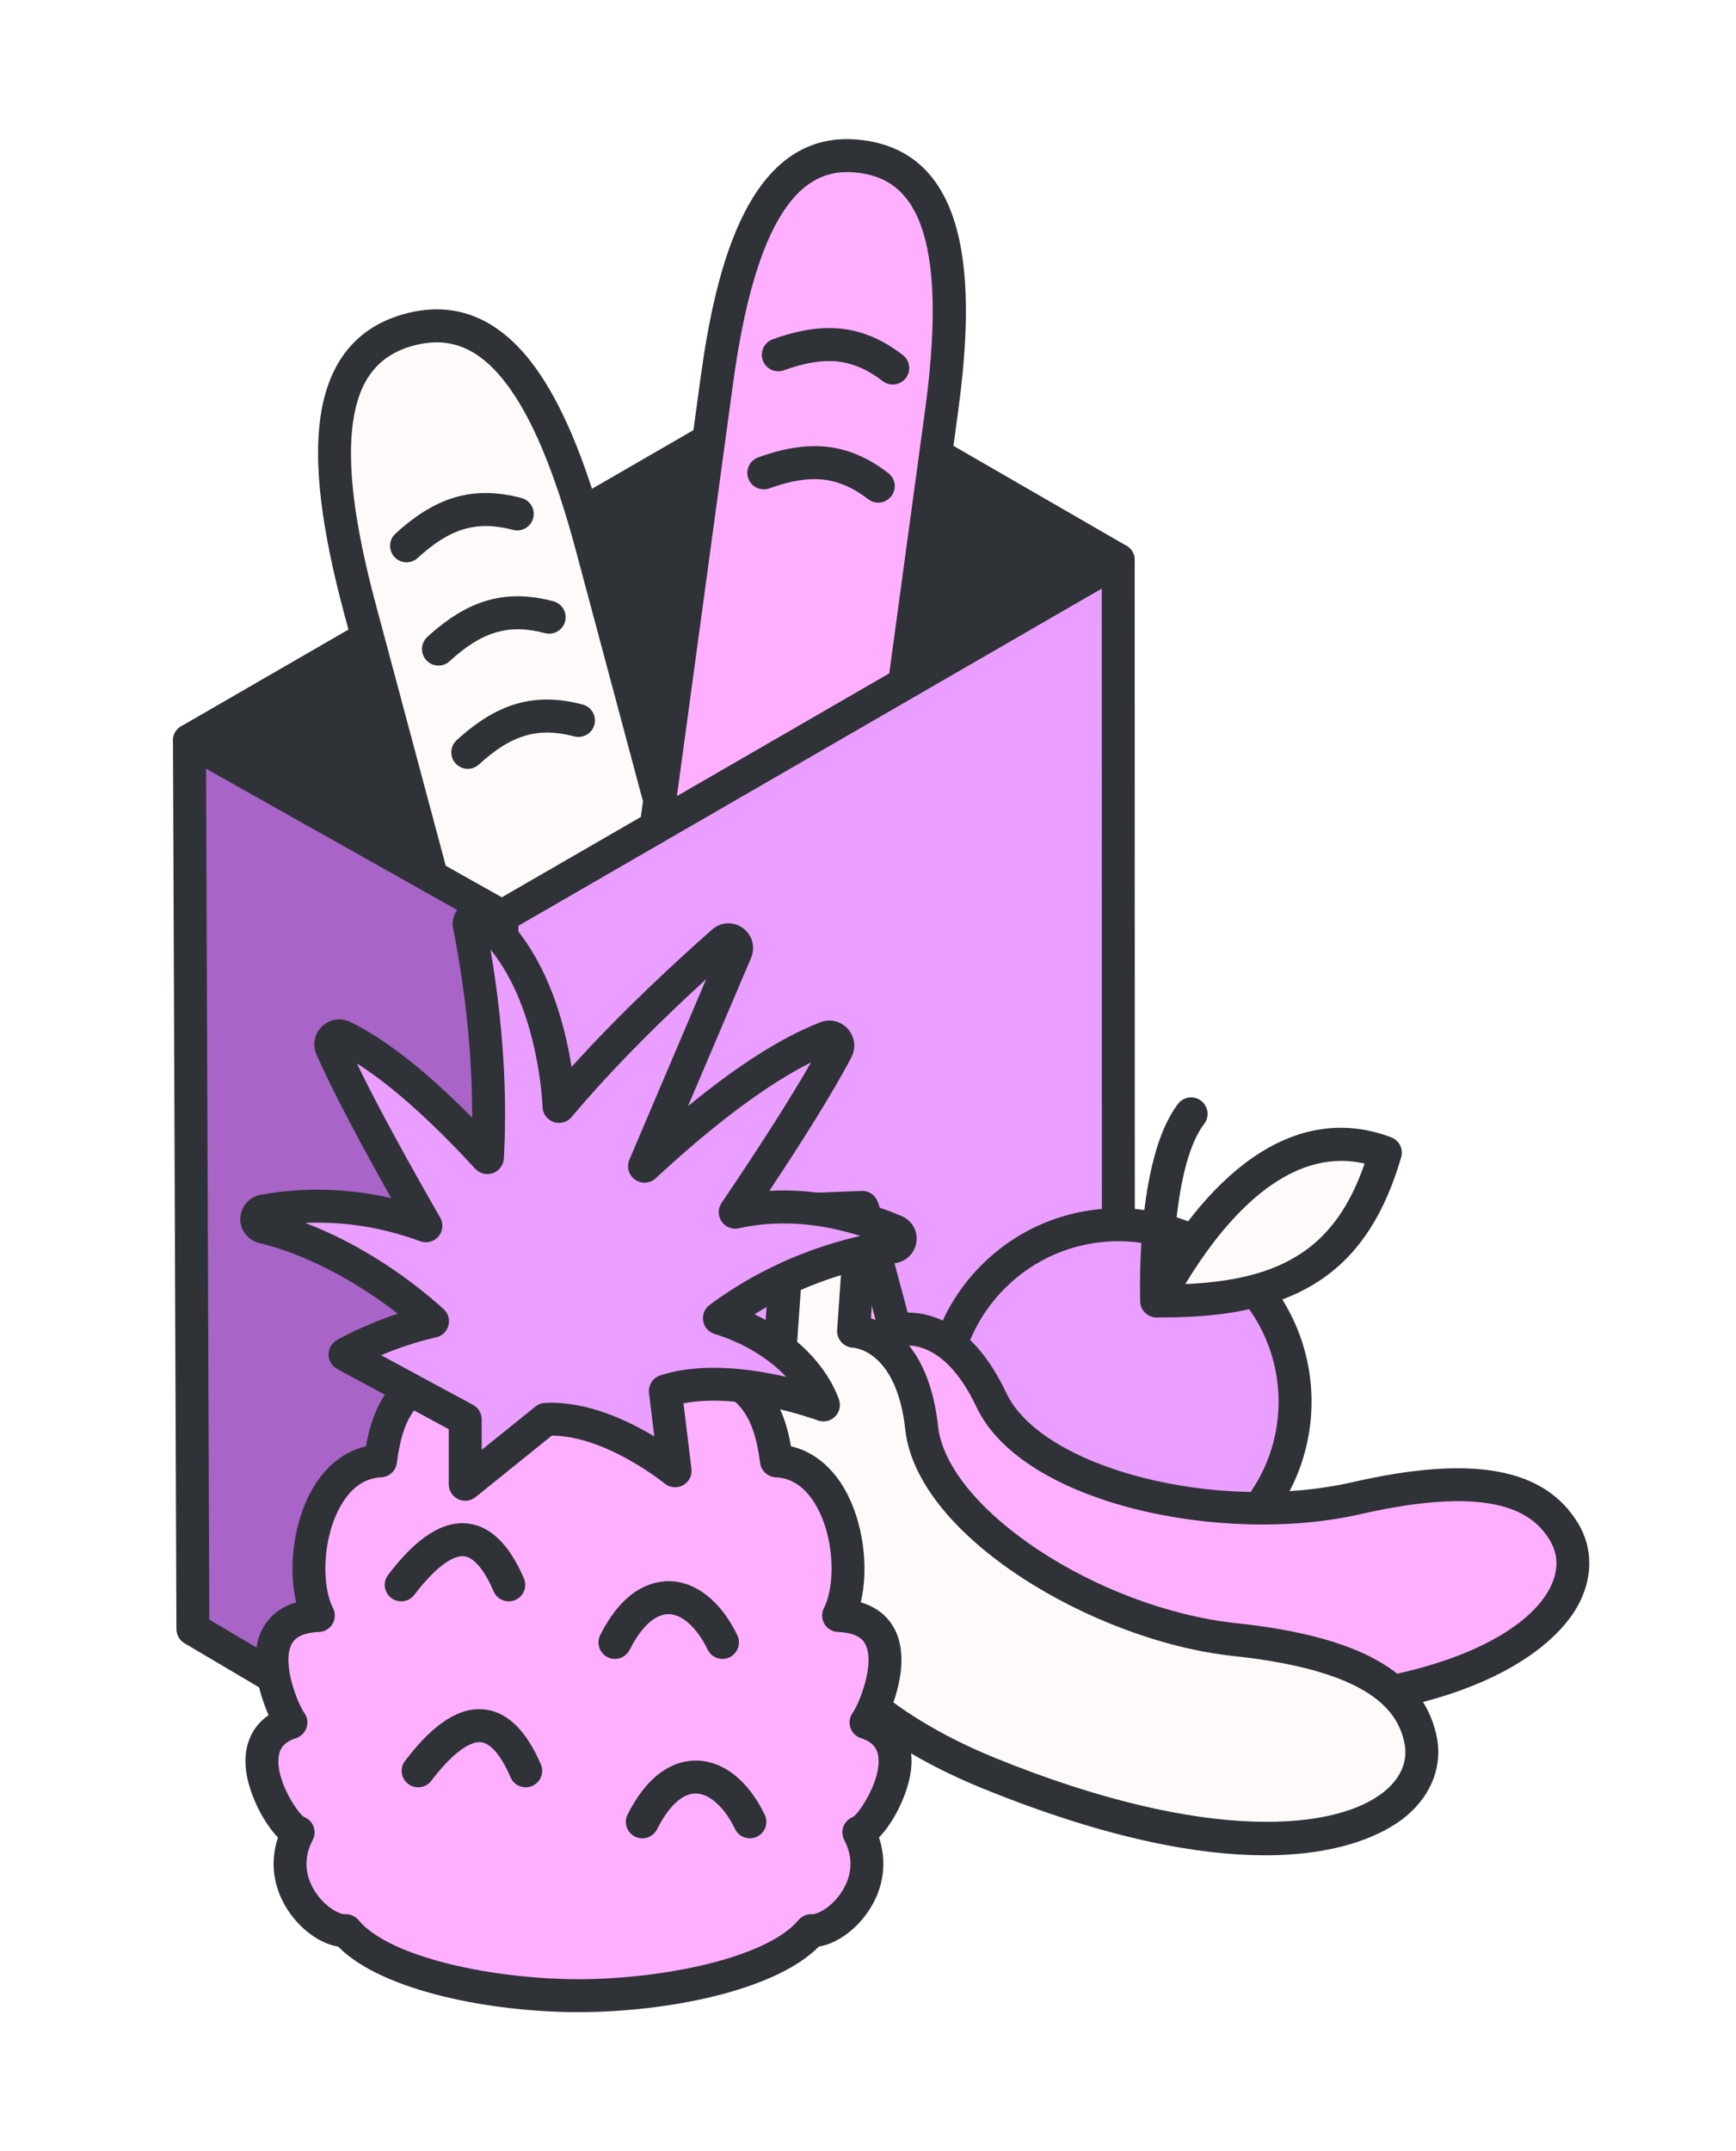 <?xml version="1.0" encoding="UTF-8"?>
<svg xmlns="http://www.w3.org/2000/svg" id="Essen" viewBox="0 0 263.516 326.489">
  <defs>
    <style>
      .cls-1 {
        fill: #ffafff;
      }

      .cls-1, .cls-2, .cls-3, .cls-4, .cls-5 {
        stroke-width: 0px;
      }

      .cls-2 {
        fill: #fefaf9;
      }

      .cls-3 {
        fill: #ea9eff;
      }

      .cls-4 {
        fill: #2f3237;
      }

      .cls-5 {
        fill: #a864c6;
      }
    </style>
  </defs>
  <g id="expanded">
    <g>
      <polygon class="cls-4" points="122.921 57.961 169.74 84.992 76.191 139.057 28.758 112.38 122.921 57.961"></polygon>
      <path class="cls-4" d="M76.191,141.557c-.422,0-.845-.107-1.226-.321l-47.434-26.677c-.783-.44-1.269-1.267-1.274-2.165-.005-.898.472-1.73,1.249-2.179l94.163-54.419c.773-.447,1.727-.447,2.501-.001l46.82,27.031c.773.446,1.25,1.272,1.25,2.165s-.476,1.718-1.249,2.165l-93.549,54.065c-.387.224-.819.335-1.251.335ZM33.805,112.351l42.369,23.829,88.568-51.186-41.821-24.145-89.117,51.502Z"></path>
    </g>
    <g>
      <g>
        <path class="cls-2" d="M62.161,50.024c-13.063,3.497-13.864,18.69-7.542,42.306,6.322,23.616,26.113,97.549,26.113,97.549l17.606-4.713,17.606-4.713s-19.791-73.933-26.113-97.549c-6.322-23.616-14.607-36.377-27.669-32.881Z"></path>
        <path class="cls-4" d="M80.731,192.38c-.435,0-.867-.114-1.25-.335-.574-.332-.993-.877-1.165-1.518l-26.113-97.549c-3.433-12.825-4.596-22.541-3.557-29.704,1.224-8.435,5.554-13.706,12.868-15.664h0c7.314-1.958,13.698.444,18.972,7.141,4.479,5.686,8.325,14.684,11.758,27.508l26.113,97.549c.357,1.334-.435,2.705-1.769,3.062l-35.211,9.426c-.213.057-.43.085-.646.085ZM66.281,51.954c-1.113,0-2.268.163-3.474.485-5.349,1.432-8.277,5.103-9.213,11.552-.94,6.478.185,15.536,3.439,27.692l25.466,95.134,30.381-8.133-25.466-95.134c-3.254-12.156-6.805-20.565-10.856-25.707-3.124-3.966-6.451-5.89-10.278-5.89Z"></path>
      </g>
      <g>
        <path class="cls-2" d="M61.714,82.837c5.316-4.881,10.206-6.581,16.804-4.841"></path>
        <path class="cls-4" d="M61.715,85.337c-.676,0-1.349-.272-1.842-.809-.934-1.017-.867-2.599.15-3.532,6.205-5.697,11.927-7.316,19.132-5.417,1.335.352,2.132,1.72,1.78,3.055-.352,1.335-1.721,2.129-3.055,1.78-5.495-1.45-9.554-.254-14.475,4.265-.48.441-1.086.659-1.69.659Z"></path>
      </g>
      <g>
        <path class="cls-2" d="M66.556,98.509c5.316-4.881,10.206-6.581,16.804-4.841"></path>
        <path class="cls-4" d="M66.557,101.009c-.676,0-1.349-.272-1.842-.809-.934-1.017-.867-2.598.15-3.532,6.204-5.697,11.926-7.317,19.132-5.417,1.335.352,2.132,1.72,1.78,3.055-.352,1.335-1.722,2.129-3.055,1.78-5.497-1.45-9.555-.254-14.475,4.265-.48.441-1.086.659-1.69.659Z"></path>
      </g>
      <g>
        <path class="cls-2" d="M71.007,114.181c5.316-4.881,10.206-6.581,16.804-4.841"></path>
        <path class="cls-4" d="M71.007,116.681c-.676,0-1.349-.273-1.842-.809-.934-1.017-.866-2.599.151-3.532,6.205-5.697,11.927-7.317,19.132-5.417,1.335.352,2.132,1.72,1.78,3.055-.352,1.335-1.721,2.13-3.055,1.78-5.496-1.451-9.554-.254-14.476,4.265-.48.441-1.086.659-1.69.659Z"></path>
      </g>
    </g>
    <g>
      <g>
        <path class="cls-1" d="M130.803,23.771c-12.656-1.722-18.9,11.222-22.012,34.104-3.112,22.882-12.856,94.516-12.856,94.516l17.058,2.32,17.058,2.32s9.743-71.634,12.856-94.516c3.112-22.882.552-37.023-12.104-38.745Z"></path>
        <path class="cls-4" d="M130.054,159.531c-.112,0-.226-.008-.34-.023l-34.116-4.64c-1.368-.186-2.326-1.446-2.14-2.814l12.856-94.516c2.272-16.7,7.319-38.633,24.827-36.245h0c17.51,2.382,16.515,24.859,14.244,41.559l-12.856,94.515c-.171,1.254-1.243,2.164-2.474,2.164ZM98.749,150.251l29.162,3.966,12.519-92.038c4.139-30.428-3.704-35.08-9.963-35.931-6.259-.852-15.06,1.536-19.198,31.964l-12.519,92.039Z"></path>
      </g>
      <g>
        <path class="cls-2" d="M115.943,71.764c6.787-2.454,11.954-2.136,17.371,2.014"></path>
        <path class="cls-4" d="M133.312,76.278c-.531,0-1.065-.168-1.519-.516-4.512-3.457-8.717-3.918-15.001-1.647-1.299.47-2.732-.203-3.201-1.501-.469-1.299.203-2.732,1.501-3.201,7.921-2.864,13.826-2.152,19.741,2.381,1.096.84,1.304,2.409.464,3.505-.492.643-1.235.98-1.986.98Z"></path>
      </g>
      <g>
        <path class="cls-2" d="M118.144,53.844c6.787-2.454,11.954-2.136,17.371,2.014"></path>
        <path class="cls-4" d="M135.513,58.359c-.531,0-1.065-.168-1.519-.516-4.512-3.457-8.717-3.918-15.001-1.647-1.299.47-2.732-.203-3.201-1.501-.469-1.299.203-2.732,1.501-3.201,7.921-2.864,13.826-2.152,19.741,2.381,1.096.84,1.304,2.409.464,3.505-.492.643-1.235.98-1.986.98Z"></path>
      </g>
    </g>
    <g>
      <polygon class="cls-5" points="29.281 247.235 76.073 274.894 76.191 139.057 28.758 112.38 29.281 247.235"></polygon>
      <path class="cls-4" d="M76.073,277.394c-.44,0-.88-.116-1.272-.348l-46.792-27.659c-.758-.448-1.224-1.262-1.228-2.143l-.524-134.855c-.003-.89.466-1.714,1.234-2.166.767-.451,1.716-.459,2.492-.023l47.434,26.677c.788.443,1.275,1.277,1.274,2.181l-.118,135.836c-.001.897-.482,1.726-1.262,2.17-.384.219-.811.328-1.238.328ZM31.776,245.805l41.801,24.709.113-129.996-42.416-23.855.501,129.142Z"></path>
    </g>
    <g>
      <polygon class="cls-3" points="169.74 84.992 76.191 139.057 76.073 274.894 169.768 220.166 169.74 84.992"></polygon>
      <path class="cls-4" d="M76.073,277.394c-.43,0-.86-.111-1.245-.333-.777-.446-1.255-1.274-1.255-2.169l.118-135.836c.001-.892.477-1.716,1.249-2.163l93.549-54.065c.773-.447,1.726-.448,2.5-.001.774.446,1.25,1.272,1.251,2.165l.028,135.174c0.0.889-.472,1.711-1.239,2.159l-93.695,54.727c-.389.228-.825.341-1.261.341ZM78.69,140.501l-.113,130.035,88.691-51.804-.027-129.408-88.552,51.177Z"></path>
    </g>
    <g>
      <circle class="cls-3" cx="169.74" cy="212.719" r="26.844"></circle>
      <path class="cls-4" d="M169.74,242.063c-16.18,0-29.344-13.164-29.344-29.344s13.164-29.344,29.344-29.344,29.344,13.164,29.344,29.344-13.164,29.344-29.344,29.344ZM169.74,188.375c-13.423,0-24.344,10.921-24.344,24.344s10.921,24.344,24.344,24.344,24.344-10.92,24.344-24.344-10.921-24.344-24.344-24.344Z"></path>
    </g>
    <g>
      <path class="cls-1" d="M120.826,187.706l5.2,19.517c-6.897,5.903.579,48.653,51.053,51.456,50.475,2.802,66.886-15.517,60.293-26.261-4.334-7.064-13.727-9.103-31.517-5.04-20.479,4.677-49.129-1.676-55.378-14.926-6.249-13.25-14.551-10.513-14.551-10.513l-4.868-18.208-10.231,3.976Z"></path>
      <path class="cls-4" d="M187.424,261.477c-3.289,0-6.778-.096-10.483-.302-39.361-2.185-50.963-27.604-53.581-35.342-2.683-7.928-2.655-15.447-.086-19.232l-4.863-18.252c-.328-1.231.323-2.512,1.51-2.974l10.231-3.977c.662-.258,1.403-.221,2.037.101.634.321,1.101.897,1.284,1.584l4.31,16.122h.05c3.561,0,9.949,1.67,14.905,12.179,5.39,11.429,31.916,18.269,52.56,13.556,18.203-4.158,29.072-2.197,34.205,6.17,2.424,3.95,2.32,8.719-.284,13.085-2.55,4.273-13.502,17.282-51.795,17.282ZM123.818,189.225l4.624,17.355c.248.929-.06,1.917-.79,2.543-1.223,1.046-2.393,6.725.444,15.108,2.364,6.987,12.893,29.941,49.122,31.953,35.025,1.942,52.977-6.623,57.707-14.55,1.667-2.793,1.776-5.528.316-7.907-2.425-3.952-8.052-8.655-28.83-3.911-20.653,4.717-51.218-1.501-58.196-16.297-5.137-10.893-11.293-9.266-11.551-9.191-.646.185-1.362.111-1.946-.22-.584-.331-1.035-.875-1.208-1.523l-4.147-15.513-5.545,2.155Z"></path>
    </g>
    <g>
      <path class="cls-2" d="M119.909,183.672l-1.426,20.148c-8.441,3.341-15.267,46.2,31.556,65.256,46.823,19.057,68.297,7.066,65.555-5.237-1.803-8.089-10.023-13.071-28.168-15.011-20.887-2.234-45.917-17.554-47.52-32.116s-10.344-14.672-10.344-14.672l1.315-18.802-10.968.435Z"></path>
      <path class="cls-4" d="M192.009,281.564c-9.987.001-23.902-2.435-42.912-10.172-36.514-14.861-39.224-42.671-39.184-50.84.04-8.369,2.51-15.47,6.169-18.214l1.334-18.841c.09-1.271,1.121-2.271,2.394-2.321l10.968-.435c.709-.03,1.398.247,1.893.757.495.51.749,1.206.7,1.915l-1.164,16.648c3.363,1.139,8.907,4.776,10.185,16.379,1.382,12.56,24.244,27.652,45.3,29.904,18.565,1.985,28.206,7.373,30.342,16.953,1.008,4.524-.64,9.001-4.522,12.282-2.321,1.962-8.666,5.987-21.503,5.987ZM122.245,186.081l-1.268,17.916c-.068.959-.68,1.794-1.574,2.148-1.496.592-4.448,5.581-4.49,14.43-.036,7.377,2.46,32.507,36.069,46.185,32.492,13.224,52.254,10.958,59.303,4.998,2.485-2.1,3.477-4.651,2.869-7.375-1.008-4.525-4.801-10.803-25.993-13.069-21.065-2.253-47.949-18.068-49.739-34.329-1.317-11.97-7.667-12.433-7.936-12.447-.67-.034-1.324-.338-1.769-.84-.445-.502-.695-1.164-.648-1.833l1.12-16.019-5.944.236Z"></path>
    </g>
    <g>
      <path class="cls-1" d="M131.464,261.411c1.536-2.193,7.459-15.794-4.167-16.233,3.51-6.8.658-23.034-9.433-23.472-.658-5.045-2.413-13.82-13.601-13.82h-32.905c-11.187,0-12.942,8.775-13.601,13.82-10.091.439-12.943,16.672-9.432,23.472-11.627.439-5.704,14.039-4.168,16.233-9.433,3.072-1.097,16.233,1.096,16.672-4.168,7.897,3.291,15.136,7.24,14.917,5.703,6.8,22.814,9.871,35.318,9.871s29.614-3.071,35.318-9.871c3.948.219,11.407-7.02,7.239-14.917,2.193-.439,10.53-13.601,1.096-16.672Z"></path>
      <path class="cls-4" d="M87.811,305.371c-13.075,0-29.726-3.12-36.488-9.949-2.737-.439-5.748-2.602-7.697-5.639-2.176-3.393-2.662-7.272-1.427-10.912-2.415-2.489-4.705-7.223-4.922-10.925-.194-3.296,1.058-5.969,3.5-7.649-1.43-3.248-3.086-8.765-1.018-12.928.765-1.541,2.267-3.33,5.204-4.189-1.277-5.284-.365-12.337,2.479-17.243,1.998-3.445,4.828-5.677,8.113-6.444.851-4.97,3.613-14.108,15.803-14.108h32.905c12.192,0,14.954,9.138,15.804,14.108,3.284.767,6.115,2.998,8.112,6.443,2.845,4.906,3.757,11.959,2.48,17.243,2.937.859,4.438,2.648,5.204,4.189,2.069,4.164.412,9.68-1.018,12.928,2.442,1.68,3.694,4.353,3.5,7.649-.217,3.702-2.507,8.435-4.922,10.925,1.235,3.64.749,7.52-1.427,10.912-1.948,3.038-4.96,5.201-7.696,5.639-6.763,6.829-23.414,9.949-36.488,9.949ZM52.493,290.5c.737,0,1.439.325,1.915.894,4.89,5.831,20.86,8.977,33.402,8.977s28.512-3.147,33.403-8.977c.507-.603,1.267-.929,2.054-.89.805.057,3.005-1.06,4.519-3.42,1.127-1.758,2.107-4.544.37-7.834-.368-.698-.386-1.528-.047-2.24.286-.601.797-1.059,1.414-1.28,1.169-.896,4.256-5.714,3.797-9.138-.127-.948-.541-2.124-2.631-2.805-.753-.245-1.346-.833-1.597-1.585s-.131-1.577.323-2.227c1.071-1.53,3.412-7.477,1.968-10.382-.221-.444-.891-1.794-4.182-1.918-.855-.032-1.634-.499-2.065-1.238s-.455-1.647-.062-2.407c1.741-3.373,1.667-10.604-1.222-15.586-1.57-2.707-3.621-4.134-6.098-4.242-1.213-.053-2.213-.97-2.37-2.174-.788-6.047-2.681-11.643-11.122-11.643h-32.905c-8.439,0-10.332,5.596-11.122,11.644-.157,1.204-1.157,2.121-2.37,2.174-2.477.108-4.529,1.535-6.098,4.242-2.889,4.983-2.962,12.213-1.221,15.586.392.76.369,1.668-.062,2.407s-1.21,1.206-2.065,1.238c-3.291.124-3.962,1.475-4.182,1.918-1.444,2.906.897,8.852,1.968,10.382.455.649.575,1.475.323,2.227s-.844,1.339-1.597,1.585c-2.09.681-2.504,1.856-2.631,2.805-.459,3.424,2.628,8.241,3.797,9.138.617.221,1.128.679,1.414,1.28.339.712.321,1.542-.047,2.24-1.736,3.29-.757,6.076.37,7.833,1.514,2.361,3.719,3.463,4.52,3.42.046-.002.093-.004.139-.004ZM129.877,275.632c-.001,0-.002,0-.003.001.001-.001.002-.001.003-.001ZM45.744,275.632c.001,0,.002,0,.003.001-.001-.001-.002-.001-.003-.001Z"></path>
    </g>
    <g>
      <path class="cls-3" d="M135.865,186.851c-9.168-3.85-17.286-4.434-24.264-2.883,5.458-8.065,12.001-18.094,15.417-24.67.55-1.058-.489-2.251-1.601-1.82-9.11,3.532-19.614,12.11-27.581,19.507l13.874-32.601c.52-1.223-.96-2.319-1.958-1.441-5.757,5.069-16.514,14.95-24.895,24.977,0,0-.509-19.298-11.574-28.575-.843-.707-2.262-.019-2.049,1.061,3.021,15.322,3.203,27.439,2.751,35.278-6.47-7.032-14.697-14.867-21.939-18.345-1.071-.514-2.192.615-1.715,1.703,3.18,7.248,9.517,18.634,14.32,26.989-7.499-2.789-16.013-3.799-24.586-2.255-1.379.248-1.472,2.112-.111,2.439,7.472,1.801,17.084,6.554,25.699,14.305-7.526,1.674-13.282,5.036-13.282,5.036l18.246,9.852v9.852l12.225-9.852c9.487-.547,19.637,7.808,19.637,7.808l-1.481-12.104c9.873-3.222,23.991,2.107,23.991,2.107-2.169-5.964-8.479-10.929-15.79-13.167,9.007-6.699,18.955-9.864,26.312-10.825,1.3-.17,1.555-1.873.354-2.377Z"></path>
      <path class="cls-4" d="M70.617,227.762c-.366,0-.735-.081-1.078-.245-.868-.415-1.421-1.293-1.421-2.255v-8.361l-16.933-9.144c-.795-.429-1.297-1.254-1.312-2.158-.015-.903.459-1.745,1.239-2.201.196-.114,3.907-2.262,9.285-4.02-6.67-5.194-14.278-9.105-21.026-10.732-1.751-.421-2.938-1.955-2.886-3.729.052-1.797,1.343-3.277,3.14-3.601,6.527-1.175,13.257-.987,19.768.526-4.189-7.438-8.776-15.933-11.349-21.796-.646-1.474-.315-3.15.845-4.271,1.145-1.106,2.81-1.377,4.241-.691,5.285,2.539,11.507,7.419,18.539,14.539.032-7.255-.58-17.037-2.886-28.735-.297-1.507.382-2.996,1.73-3.793,1.396-.825,3.155-.692,4.378.333,7.914,6.635,10.811,17.69,11.867,24.498,7.745-8.591,16.434-16.537,21.345-20.861,1.318-1.16,3.232-1.253,4.654-.225,1.432,1.035,1.949,2.894,1.256,4.521l-9.585,22.522c7.591-6.231,14.323-10.503,20.087-12.738,1.479-.574,3.12-.179,4.179,1.003,1.068,1.192,1.282,2.88.544,4.301-2.869,5.523-7.912,13.438-12.456,20.282,6.395-.373,13.117.901,20.052,3.813h0c1.587.666,2.5,2.248,2.273,3.935-.229,1.704-1.544,3.001-3.271,3.227-3.591.469-12.222,2.127-21.308,7.747,6.168,2.958,10.898,7.65,12.812,12.912.334.917.102,1.945-.592,2.631-.694.687-1.725.907-2.639.562-.124-.046-11.595-4.296-20.363-2.578l1.215,9.932c.124,1.015-.382,2.003-1.279,2.496-.896.492-2.002.388-2.792-.262-.09-.074-8.957-7.264-17.132-7.264h-.002l-11.57,9.325c-.453.365-1.009.554-1.569.554ZM57.852,205.675l13.954,7.535c.808.436,1.312,1.281,1.312,2.2v4.627l8.156-6.573c.406-.328.904-.519,1.425-.55,6.204-.346,12.488,2.591,16.624,5.089l-.806-6.586c-.145-1.187.57-2.31,1.706-2.68,6.245-2.039,13.835-1.005,19.135.231-2.68-2.833-6.532-5.19-10.891-6.524-.901-.276-1.571-1.036-1.731-1.965-.161-.929.215-1.869.971-2.432,8.513-6.332,17.198-9.192,22.897-10.474-6.494-2.055-12.686-2.447-18.461-1.165-1.0.221-2.034-.188-2.61-1.035-.576-.847-.577-1.959-.003-2.807,5.974-8.827,10.605-16.105,13.576-21.325-6.583,3.285-14.648,9.291-23.57,17.576-.865.803-2.173.892-3.138.214-.966-.678-1.325-1.94-.863-3.025l11.668-27.418c-5.863,5.359-13.884,13.104-20.429,20.935-.667.798-1.758,1.098-2.74.758-.982-.342-1.65-1.256-1.677-2.295-.005-.162-.508-14.804-7.903-23.888,2.36,13.806,2.428,24.75,2.026,31.731-.058,1.002-.71,1.873-1.655,2.21-.946.338-2.001.077-2.681-.662-6.732-7.317-12.87-12.77-17.976-15.991,3.386,7.026,8.592,16.342,12.65,23.4.525.913.421,2.058-.259,2.861-.68.804-1.792,1.096-2.779.728-5.631-2.094-11.57-3.037-17.45-2.782,7.199,2.737,14.603,7.319,20.996,13.069.696.626.984,1.588.746,2.494-.238.905-.961,1.602-1.875,1.805-3.234.719-6.143,1.778-8.345,2.713ZM134.892,189.154c.002.001.003.001.004.002h0c-.002-.001-.003-.002-.004-.002Z"></path>
    </g>
    <path class="cls-4" d="M77.227,243.026c-.97,0-1.892-.567-2.299-1.515-1.394-3.251-2.977-5.142-4.457-5.323-1.824-.22-4.586,1.908-7.575,5.848-.834,1.1-2.402,1.315-3.503.481-1.1-.835-1.315-2.403-.481-3.502,4.335-5.713,8.317-8.256,12.166-7.79,3.417.418,6.258,3.216,8.445,8.315.544,1.269-.043,2.739-1.312,3.283-.321.138-.655.203-.984.203Z"></path>
    <path class="cls-4" d="M109.668,251.763c-.929,0-1.822-.52-2.253-1.414-1.593-3.301-3.864-5.364-5.926-5.384-2.054-.003-4.131,1.907-5.914,5.427-.624,1.232-2.128,1.725-3.36,1.1-1.232-.624-1.724-2.128-1.1-3.36,3.445-6.8,7.567-8.161,10.423-8.168,4.098.04,7.881,3.032,10.381,8.21.6,1.244.079,2.738-1.165,3.338-.35.169-.721.249-1.085.249Z"></path>
    <path class="cls-4" d="M79.799,271.249c-.97,0-1.892-.567-2.299-1.515-1.394-3.251-2.977-5.141-4.457-5.323-1.825-.222-4.586,1.908-7.575,5.848-.834,1.101-2.402,1.315-3.503.481-1.1-.835-1.315-2.403-.481-3.502,4.334-5.714,8.315-8.26,12.166-7.79,3.417.419,6.258,3.216,8.445,8.315.544,1.269-.043,2.739-1.312,3.283-.321.138-.655.203-.984.203Z"></path>
    <path class="cls-4" d="M113.826,278.991c-.929,0-1.822-.52-2.253-1.414-1.593-3.301-3.864-5.364-5.926-5.384-2.052-.047-4.131,1.907-5.914,5.427-.624,1.232-2.128,1.724-3.36,1.1-1.232-.624-1.724-2.128-1.1-3.36,3.412-6.735,7.491-8.168,10.341-8.168h.082c4.098.04,7.881,3.032,10.381,8.21.6,1.244.079,2.738-1.165,3.338-.35.169-.721.249-1.085.249Z"></path>
    <g>
      <path class="cls-2" d="M175.585,197.431c6.059-11.239,18.369-28.677,34.703-22.493-4.899,16.79-14.993,22.715-34.703,22.493Z"></path>
      <path class="cls-4" d="M176.596,199.937c-.344,0-.69-.002-1.039-.006-.875-.01-1.681-.477-2.126-1.23s-.462-1.685-.047-2.456c10.957-20.326,24.378-28.723,37.789-23.645,1.22.462,1.88,1.785,1.515,3.038-5.021,17.207-15.511,24.298-36.093,24.298ZM203.607,176.182c-10.22,0-18.523,10.172-23.681,18.69,15.177-.63,22.931-5.88,27.216-18.284-1.201-.276-2.381-.406-3.535-.406Z"></path>
    </g>
    <g>
      <path class="cls-1" d="M175.585,197.431s-.765-20.591,5.221-28.387"></path>
      <path class="cls-4" d="M175.583,199.931c-1.338,0-2.446-1.059-2.497-2.407-.033-.877-.724-21.588,5.736-30.002.841-1.096,2.411-1.301,3.505-.46,1.095.841,1.301,2.41.46,3.505-4.46,5.809-4.909,21.295-4.706,26.772.051,1.38-1.026,2.54-2.405,2.591-.032.002-.063.002-.095.002Z"></path>
    </g>
  </g>
</svg>
